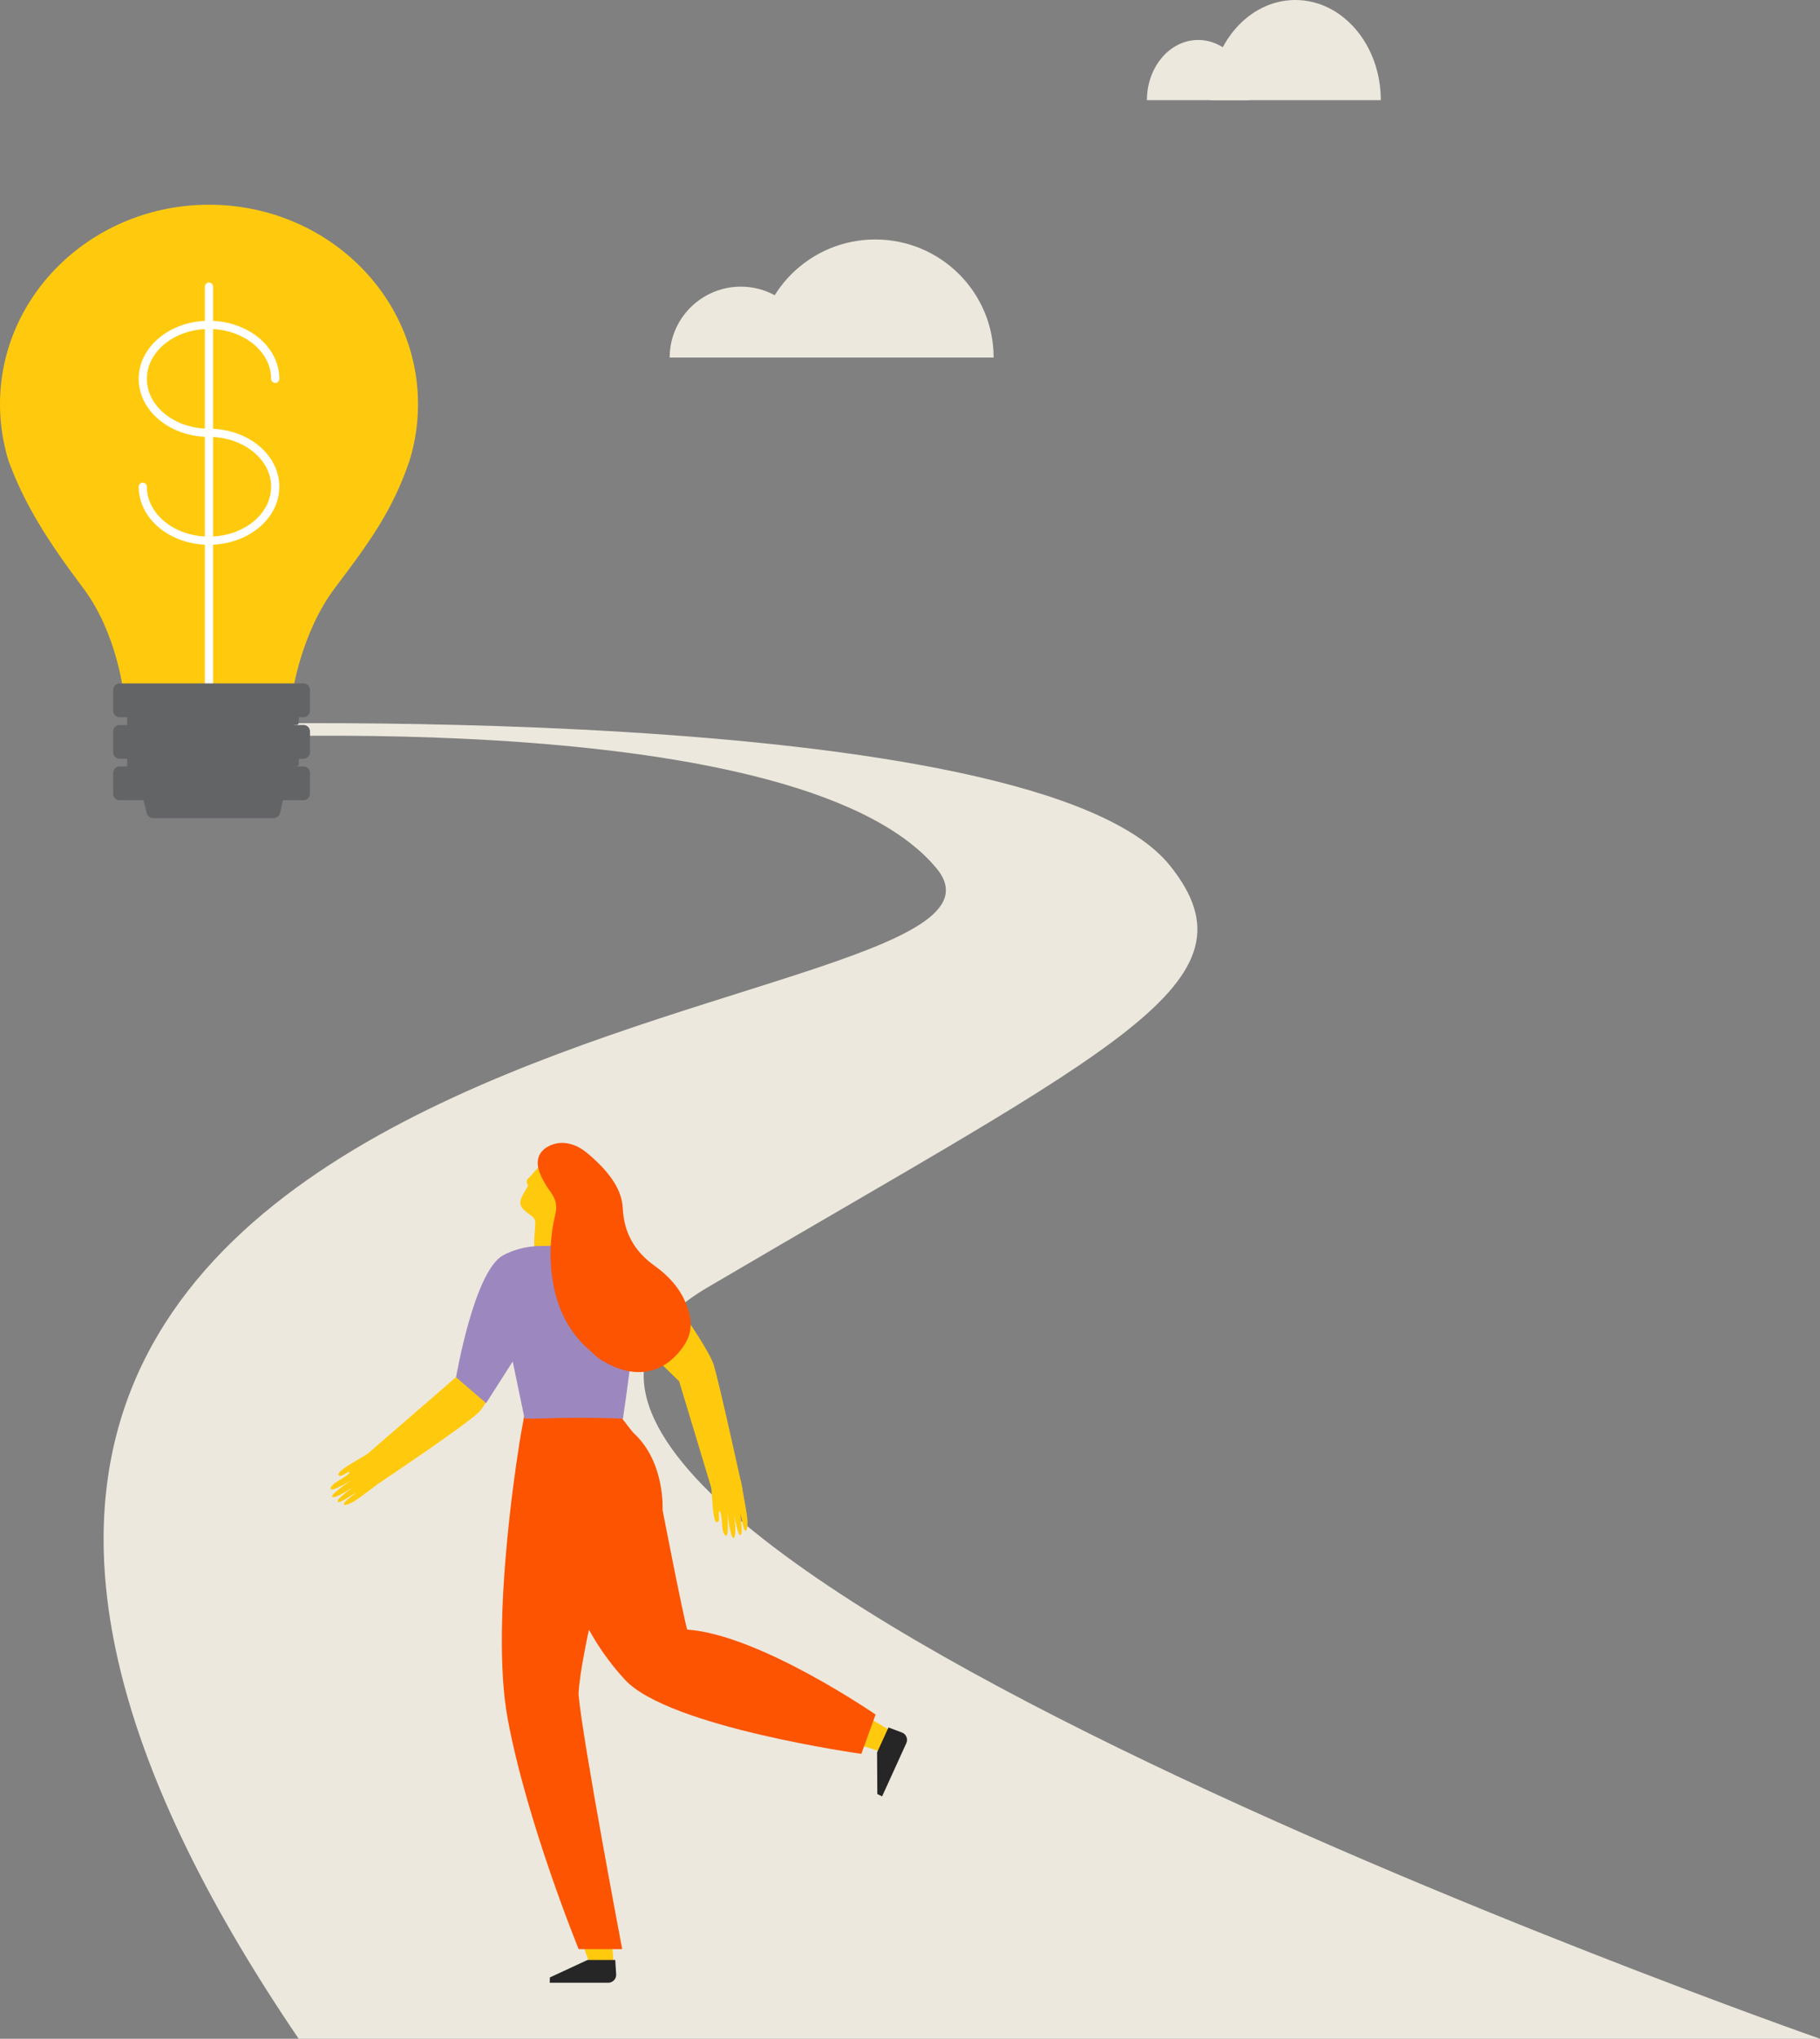 <?xml version="1.0" encoding="UTF-8"?><svg id="Layer_2" xmlns="http://www.w3.org/2000/svg" viewBox="0 0 220 246.37"><rect x="0" y="0" width="220" height="246.37" fill="#808080" stroke="none"/><defs><style>.cls-1{fill:#fc5400;}.cls-2{fill:#ffca0e;}.cls-3{fill:none;stroke:#fff;stroke-linecap:round;stroke-linejoin:round;stroke-width:.99px;}.cls-4{fill:#262626;}.cls-5{fill:#ede8dd;}.cls-6{fill:#9d87bf;}.cls-7{fill:#636466;}</style></defs><g id="Layer_1-2"><path class="cls-5" d="M151.05,12.1c0-4.01-2.78-7.27-6.21-7.27s-6.2,3.26-6.2,7.27"/><path class="cls-5" d="M166.91,12.1c0-6.68-4.63-12.1-10.33-12.1s-10.33,5.42-10.33,12.1"/><path class="cls-5" d="M98.14,43.21c0-4.73-3.85-8.57-8.59-8.57s-8.6,3.84-8.6,8.57"/><path class="cls-5" d="M120.11,43.21c0-7.88-6.4-14.27-14.31-14.27s-14.31,6.39-14.31,14.27"/><path class="cls-5" d="M36.12,246.37h183.88s-181.12-63.36-134.53-90.76c49.76-29.26,67.27-36.86,55.97-50.99-16.34-20.41-119.65-17.02-119.65-17.02l-1.86,1.86s76.03-5.05,93.22,15.4c17.4,20.68-163.64,14.16-77.04,141.52"/><path class="cls-2" d="M73.78,232.18c-.13,1.3.46,3.74.31,5.15h-2.77s-.72-1.68-1.41-4.18l3.86-.97Z"/><path class="cls-4" d="M71.04,236.84l-4.57,2.12-.02.64h7.08c.54,0,.98-.46.95-1l-.11-1.75h-3.32Z"/><path class="cls-2" d="M104.2,207.12c1.13.65,2.31,1.34,3.53,2.07l-1.14,2.52s-1.47-.46-3.91-1.23l1.52-3.35Z"/><path class="cls-4" d="M106.02,211.76l.03,5.04.58.28,2.93-6.44c.22-.49-.02-1.08-.52-1.27l-1.64-.62-1.38,3.02Z"/><path class="cls-2" d="M63.43,159.36s-3.93,9.71-5.54,11.29c-1.61,1.59-12.07,8.58-12.07,8.58l-2.01-3.01,12.28-10.64,3.39-11.88"/><path class="cls-2" d="M44.8,175.46c-.72.46-2.11,1.25-2.83,1.71-.42.28-1.14.8-1.07,1.02.18.56,1.24-.53,1.33-.25.06.17-.88.73-1.36,1.02-.43.26-.98.67-.89.98.11.4,2.51-1.08,2.51-1.08,0,0-2.46,1.66-2.35,1.98.16.47,2.63-1.19,2.63-1.19,0,0-2.07,1.45-1.96,1.8.12.35,1.61-.75,2.29-1.1-.43.36-1.63,1.18-1.54,1.43.08.26,1.05-.22,1.27-.37,1.36-.88,3.87-2.89,3.87-2.89"/><path class="cls-2" d="M63.37,146.24c.28.26.58.49.89.71.34.24.45.53.44.96-.02.99-.22,1.97-.08,2.95,1.96-.17,3.93-.14,5.89-.14,0-.35.04-.69.03-1.04-.04-1.04-.09-2.08-.14-3.12,1.41-.96,1.81-2.4,1.71-4.09,0,0-.43-1.44-.97-2.04-1.88-.41-3.43-1.37-4.72-1.5-.48.15-.82.44-1.02.91-.14.33-.16.68-.21,1.02.02.41.12.77.26,1.08-.14-.31-.24-.67-.26-1.08-.04.09-.08.17-.12.25-.53.47-.75.87-1.18,1.25-.34.3-.24.59-.05.91-.26.47-.55.93-.78,1.42-.29.61-.19,1.09.3,1.56M68.99,146.81c.19,0,.4,0,.6-.05.05,0,.09-.02.14-.04-.04.02-.09.03-.14.04-.2.04-.41.06-.6.05"/><path class="cls-1" d="M63.56,170l-.61,3.4s-3.84,22.22-1.57,34.37c2.36,12.61,8.57,27.77,8.57,27.77h5.26s-4.83-25.42-5.28-30.82c.24-5.19,4.27-20.3,4.27-20.3,0,0,5.08-7.94.04-14.46"/><path class="cls-1" d="M65.96,172.2s-.04,8.16.69,11.77c1.06,5.25,3.24,12.95,8.93,19.05,5.31,5.69,28.54,8.92,28.54,8.92l1.72-4.75s-14.06-9.68-22.77-10.26c-.54-1.84-2.98-14.46-2.98-14.46,0,0,.34-5.76-3.47-9.27-.28-.26-2.17-2.75-2.35-3.09"/><path class="cls-2" d="M79.92,154.91s5.65,7.8,6.34,9.99c.69,2.19,3.5,15.07,3.5,15.07l-3.59.45-4.07-13.49-8.93-8.74"/><path class="cls-2" d="M85.93,179.16c.09.87.17,2.48.26,3.35.05.51.2,1.41.42,1.44.58.09.09-1.37.38-1.33.18.03.26,1.13.3,1.7.04.51.16,1.19.47,1.26.4.08.16-2.77.16-2.77,0,0,.37,2.98.71,3.04.49.07.12-2.93.12-2.93,0,0,.36,2.54.73,2.59.36.05.05-1.81.05-2.58.13.55.32,2.01.58,2.05.27.04.27-1.06.24-1.33-.17-1.63-.84-4.83-.84-4.83"/><path class="cls-6" d="M69.56,150.61s4.08-1.73,7.79,1.39c2.87,2.41,5.72,5.94,5.72,5.94l-5.53,5.13-6.09-5.66"/><path class="cls-6" d="M68.03,150.87s-3.72-1.07-7.22.83c-3.5,1.91-5.68,14.74-5.68,14.74l3.63,3.12,6.65-10.4"/><path class="cls-6" d="M62.44,153.3c-5.19,5.27-.85,9.38-.85,9.38l1.81,8.7s-.06.12,2.55.02c4.74-.17,9.35.03,9.35.03,0,0,1.41-9.32,1.51-13.26.09-3.51-2.52-5.54-2.52-5.54l-5.43-2.08-6.41,2.74Z"/><polygon class="cls-6" points="71.33 150.31 64.64 150.63 63.88 153.22 70.82 157.1 72.29 153.35 71.33 150.31"/><path class="cls-1" d="M70.52,162.48c-2.1-2.12-3.37-5-3.79-8.24-.33-2.52-.21-5.05.4-7.51.24-.99.06-1.8-.52-2.6-.56-.78-1.07-1.59-1.4-2.5-.54-1.47-.04-2.65,1.39-3.25.92-.38,1.84-.34,2.77,0,.74.27,1.37.74,1.94,1.24,1.13.99,2.2,2.06,2.99,3.37.56.93.93,1.92.98,3.03.14,2.94,1.43,5.21,3.8,6.91,2.02,1.44,3.58,3.26,4.23,5.77.37,1.44.17,2.74-.7,4-2.57,3.71-6.3,3.83-9.73,1.77-.25-.15-.5-.31-.72-.5-.47-.41-.93-.84-1.61-1.47"/><path class="cls-2" d="M49.51,55.65c.66-2.15,1.02-4.43,1.02-6.8,0-13.31-11.31-24.11-25.26-24.11S0,35.54,0,48.85c0,2.36.36,4.64,1.02,6.8,1.93,5.32,4.89,9.92,9.01,15.38,4.11,5.45,4.89,12.66,4.89,12.66h20.45s1.01-7.21,5.13-12.66c4.12-5.45,6.95-9.3,9.01-15.38"/><line class="cls-3" x1="25.26" y1="34.64" x2="25.26" y2="84.21"/><path class="cls-3" d="M17.26,58.82c0,3.6,3.58,6.52,8,6.52s8.01-2.92,8.01-6.52-3.58-6.52-8.01-6.52-8-2.92-8-6.52,3.58-6.52,8-6.52,8.01,2.92,8.01,6.52"/><path class="cls-7" d="M23.89,87.6c0,2.13-1.81,3.86-4.05,3.86s-4.05-1.73-4.05-3.86,1.82-3.86,4.05-3.86,4.05,1.73,4.05,3.86"/><path class="cls-7" d="M21.79,87.6c0,1.03-.87,1.86-1.95,1.86s-1.95-.83-1.95-1.86.87-1.86,1.95-1.86,1.95.83,1.95,1.86"/><path class="cls-7" d="M35.8,87.61H15.85c-.17,0-.31-.14-.31-.31v-1.02c0-.17.14-.31.31-.31h19.96c.17,0,.31.14.31.31v1.02c0,.17-.14.31-.31.31"/><path class="cls-7" d="M35.8,92.63H15.85c-.17,0-.31-.14-.31-.31v-1.02c0-.17.14-.31.31-.31h19.96c.17,0,.31.14.31.31v1.02c0,.17-.14.31-.31.31"/><path class="cls-7" d="M36.69,86.67H14.46c-.43,0-.78-.35-.78-.78v-2.52c0-.42.35-.78.78-.78h22.23c.43,0,.78.35.78.78v2.52c0,.42-.35.78-.78.78"/><path class="cls-7" d="M36.69,91.69H14.46c-.43,0-.78-.35-.78-.78v-2.52c0-.42.35-.78.78-.78h22.23c.43,0,.78.35.78.78v2.52c0,.42-.35.78-.78.78"/><path class="cls-7" d="M36.69,96.7H14.46c-.43,0-.78-.35-.78-.78v-2.52c0-.42.35-.78.78-.78h22.23c.43,0,.78.35.78.78v2.52c0,.42-.35.78-.78.78"/><path class="cls-7" d="M15.37,82.62v10.36c2.95,1.78,6.44,2.81,10.19,2.81s7.08-.99,9.99-2.69v-10.48H15.37Z"/><path class="cls-7" d="M33.03,98.87h-14.48c-.39,0-.73-.26-.82-.62l-.58-2.31c-.13-.51.28-.99.82-.99h15.57c.54,0,.94.47.83.97l-.51,2.31c-.08.37-.42.64-.83.64"/></g></svg>